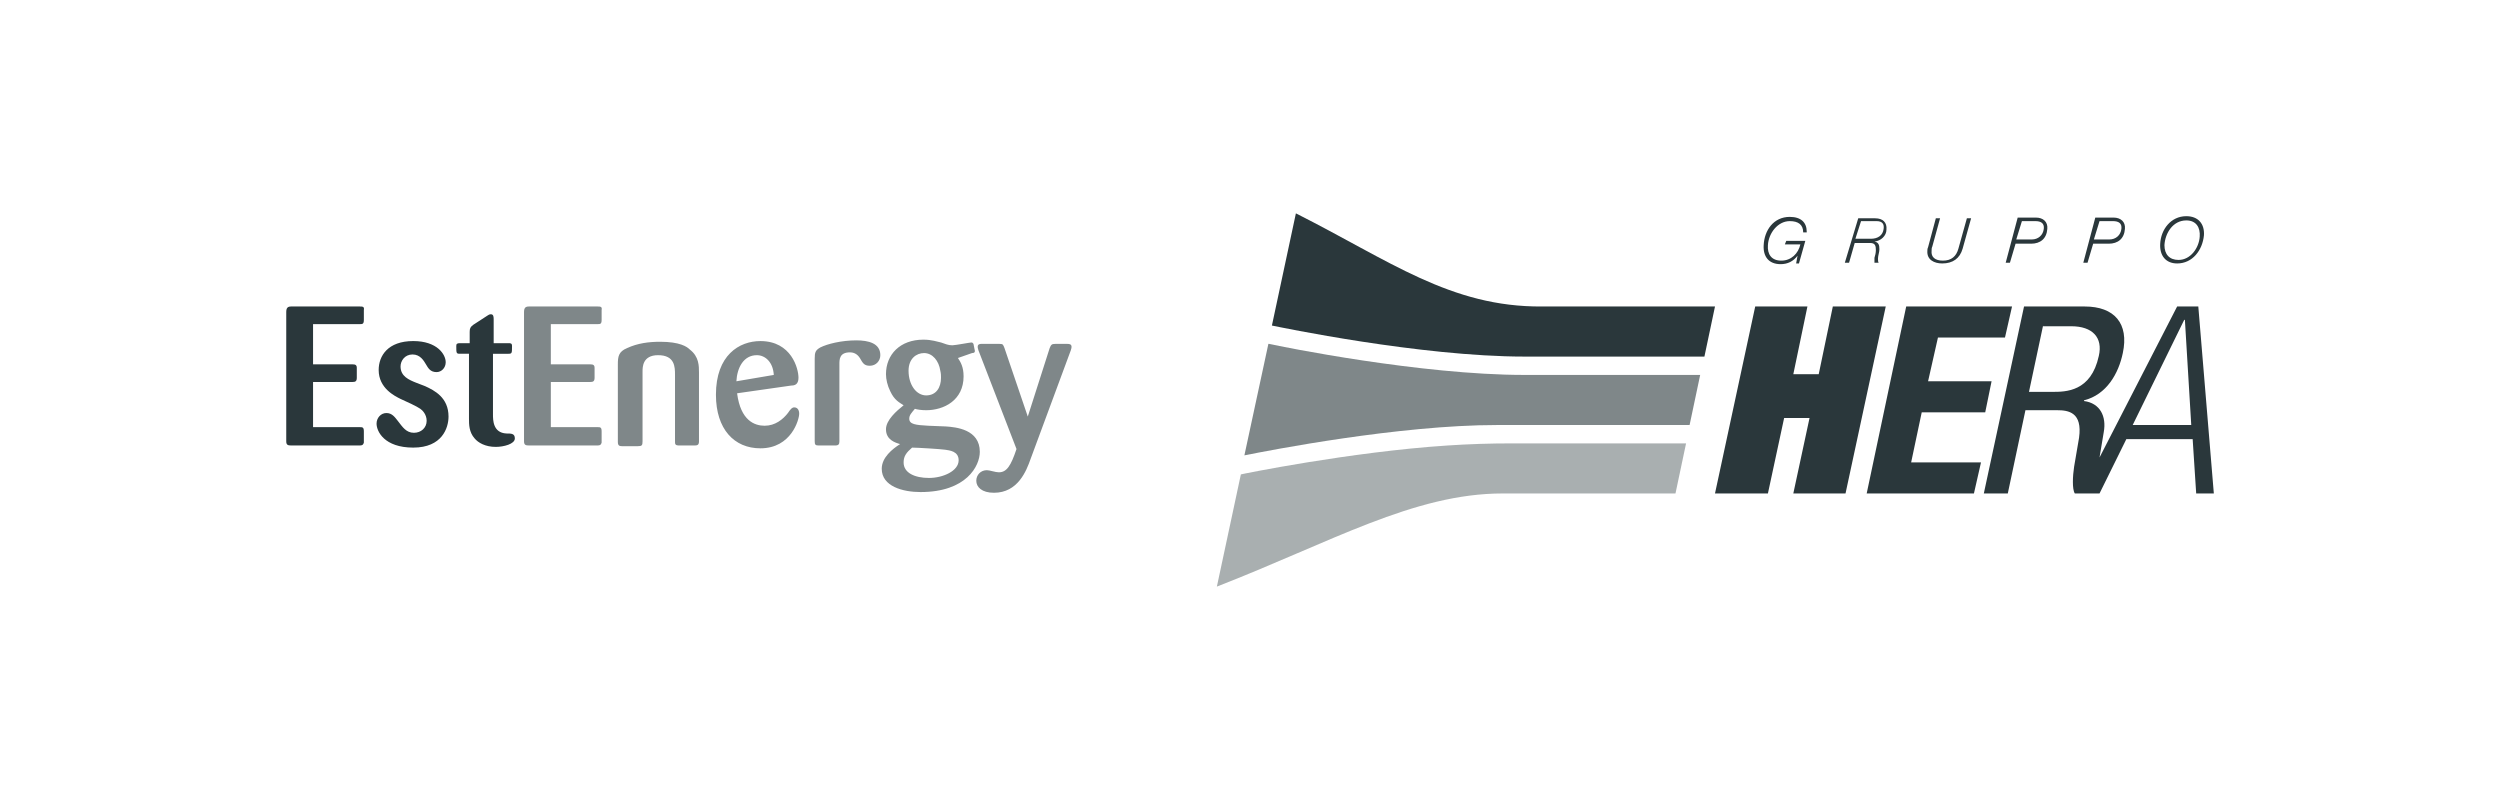 <?xml version="1.0" encoding="UTF-8"?>
<svg xmlns="http://www.w3.org/2000/svg" viewBox="0 0 354.33 113.39">
  <defs>
    <style>.d,.e,.f,.g,.h{fill:#2a373b;}.d,.f,.g{isolation:isolate;}.d,.g{opacity:.6;}.f{opacity:.4;}.f,.g,.h{fill-rule:evenodd;}.i{fill:none;}</style>
  </defs>
  <g id="a"></g>
  <g id="b">
    <g id="c">
      <g>
        <path class="e" d="M44.37,54.04v6.5h6.6c.4,0,.6,0,.6,.6v1.6c-.1,.3-.2,.4-.6,.4h-9.7c-.5,0-.7-.1-.7-.6v-18.3c0-.6,.2-.8,.7-.8h9.7c.4,0,.7,0,.6,.5v1.4c0,.6-.2,.6-.6,.6h-6.6v5.7h5.6c.4,0,.6,.1,.6,.5v1.4c0,.5-.2,.6-.6,.6h-5.6v-.1Zm15.9,.7c1.3,.6,3.3,1.6,3.3,4.3,0,1.6-.9,4.4-5,4.4s-5.2-2.3-5.2-3.4c0-.8,.6-1.5,1.4-1.5s1.2,.6,1.6,1.1c.7,.9,1.2,1.7,2.3,1.7,1,0,1.8-.7,1.8-1.7,0-.9-.6-1.5-.9-1.7-.4-.3-2.1-1.1-2.8-1.4-.8-.4-3.1-1.5-3.1-4.1,0-2,1.3-4.1,4.9-4.1,3.4,0,4.6,1.9,4.6,3,0,.8-.6,1.4-1.3,1.4-.9,0-1.2-.6-1.5-1.1s-.8-1.4-1.9-1.4-1.7,.9-1.7,1.7c0,1.4,1.2,1.9,2.2,2.3l1.3,.5h0Zm9.6-4.6v8.6c0,.8,0,2.6,1.9,2.7,.7,0,1.2,0,1.2,.7,0,.8-1.6,1.2-2.7,1.2-1.5,0-2.5-.6-3-1.2-.8-.9-.8-2-.8-2.8v-9.2h-1.3c-.5,0-.5-.1-.5-1.1,0-.3,.1-.4,.5-.4h1.4v-1.6c0-.5,.1-.7,.5-1l2-1.3c.3-.2,.4-.2,.5-.2,.4,0,.4,.4,.4,.8v3.3h2.1c.3,0,.5,0,.5,.4,0,1,0,1.1-.5,1.1h-2.2Z"></path>
        <path class="d" d="M78.07,54.04v6.5h6.6c.4,0,.6,0,.6,.6v1.6c-.1,.3-.2,.4-.6,.4h-9.7c-.5,0-.7-.1-.7-.6v-18.3c0-.6,.2-.8,.7-.8h9.7c.4,0,.7,0,.6,.5v1.4c0,.6-.2,.6-.6,.6h-6.6v5.7h5.6c.4,0,.6,.1,.6,.5v1.4c0,.5-.2,.6-.6,.6h-5.6v-.1Zm21,8.5c0,.5-.2,.6-.6,.6h-2.2c-.6,0-.6-.2-.6-.6v-9.4c0-1.1,0-2.8-2.4-2.8-2.2,0-2.2,1.7-2.2,2.3v9.9c0,.6-.1,.7-.7,.7h-2.2c-.4,0-.6-.1-.6-.6v-11c0-1.1,.1-1.8,1.3-2.3,1.5-.7,3.1-.9,4.7-.9,2.8,0,3.8,.7,4.2,1.1,1.3,1,1.3,2.3,1.3,3.3v9.7h0Zm5.4-6.8c.5,3.9,2.5,4.6,3.9,4.6,1.5,0,2.6-.9,3.3-1.8,.4-.6,.6-.8,.9-.8,.4,0,.7,.3,.7,.9,0,.8-1.1,4.9-5.5,4.9-3.7,0-6.3-2.7-6.3-7.6,0-5.6,3.3-7.6,6.3-7.6,4.4,0,5.4,3.9,5.4,5.2,0,1-.6,1.1-1,1.1l-7.7,1.1h0Zm5.2-2.6c-.1-1.8-1.2-2.8-2.4-2.8-1.9,0-2.8,1.8-2.9,3.7l5.3-.9h0Zm9.3,9.4c0,.4-.1,.6-.6,.6h-2.3c-.5,0-.6-.1-.6-.6v-11.7c0-.9,.1-1.2,.8-1.6,1-.5,3-1,5.1-1,1.7,0,3.4,.4,3.4,2.1,0,.8-.6,1.5-1.5,1.5-.8,0-1-.4-1.4-1.1-.2-.3-.6-.8-1.4-.8-1.5,0-1.5,1-1.5,1.7v10.9h0Zm16.8-11.8c.4,.6,.8,1.3,.8,2.6,0,3.4-2.8,4.8-5.3,4.8-.7,0-1.3-.1-1.6-.2-.5,.6-.8,.9-.8,1.4,0,.8,.9,.9,2.7,1l2.5,.1c1.4,.1,4.8,.4,4.8,3.6,0,2-1.9,5.7-8.4,5.7-2.5,0-5.5-.8-5.5-3.3,0-1.6,1.5-2.8,2.6-3.5-.7-.2-2-.6-2-2.1,0-1.3,1.5-2.6,2.5-3.4-.6-.4-1.3-.7-1.9-2-.4-.8-.6-1.7-.6-2.4,0-2.8,2-4.9,5.3-4.9,1.2,0,2,.3,2.5,.4,.6,.2,1,.4,1.6,.4,.4,0,2.5-.4,2.7-.4s.2,.1,.3,.2c0,.1,.2,.9,.2,1,0,.2-.1,.3-.4,.3l-2,.7h0Zm-6.5,12.7c-.8,.7-1.2,1.2-1.2,2.1,0,1.5,1.6,2.2,3.6,2.2s4.2-1,4.2-2.5c0-1.3-1.3-1.4-1.9-1.5-.7-.1-4-.3-4.7-.3h0Zm1.7-13.4c-1.1,0-2.2,.8-2.2,2.5,0,2,1.1,3.5,2.5,3.5s2.1-1.1,2.1-2.5c0-.3,0-.6-.1-1-.2-1.4-1.1-2.5-2.3-2.5m15.1,15c-.6,1.7-1.8,4.8-5.2,4.8-1.7,0-2.5-.8-2.5-1.7,0-.8,.6-1.5,1.5-1.5,.4,0,1.2,.3,1.7,.3,1.1,0,1.7-.9,2.5-3.3l-5.4-14c-.1-.3-.1-.4-.1-.5,0-.4,.4-.4,.5-.4h2.6c.5,0,.5,.1,.7,.6l3.3,9.7,3.1-9.7c.2-.5,.3-.6,.8-.6h1.7c.2,0,.6,0,.6,.4,0,.1,0,.2-.1,.5l-5.7,15.4h0Z"></path>
      </g>
      <g>
        <path class="h" d="M243.07,43.44l-1.5,7.1h-25.5c-14.8,0-34.8-4.2-35.8-4.4l3.4-15.9c13.3,6.7,21.9,13.3,34.9,13.2h24.5Z"></path>
        <path class="g" d="M179.77,48.74h.1c1.8,.4,21.5,4.4,36.2,4.4h24.9l-1.5,7.1h-27.3c-13.9,0-32.3,3.6-35.8,4.3l3.4-15.8Z"></path>
        <path class="f" d="M205.17,63.14c3-.2,6-.3,9.2-.3h24.6l-1.5,7.1h-24.5c-12.6,0-24.3,6.9-40.5,13.2l3.4-15.9c-.1,0,15.5-3.2,29.3-4.1Z"></path>
        <path class="e" d="M302.27,60.24h8.3l-.9-14.9h-.1l-7.3,14.9Zm-21.1,9.7l5.7-26.5h8.6c4.2,0,6.3,2.4,5.4,6.6-.6,2.9-2.3,5.9-5.5,6.7v.1c2.3,.3,3.2,2.2,2.8,4.4l-.6,3.6,11-21.4h3l2.2,26.5h-2.5l-.5-7.7h-9.4l-3.8,7.7h-3.5c-.4-.6-.3-2.5-.1-3.8l.7-4.1c.5-3.6-1.5-3.9-3.1-3.9h-4.5l-2.5,11.8h-3.4Zm8.4-23.8l-2,9.4h3.3c1.9,0,5.5,0,6.6-5.1,.6-2.6-.9-4.2-3.9-4.2h-4v-.1Z"></path>
        <polygon class="h" points="270.17 43.44 264.57 69.94 279.77 69.94 280.77 65.54 270.87 65.54 272.37 58.44 281.37 58.44 282.27 54.04 273.27 54.04 274.67 47.84 284.17 47.84 285.17 43.44 270.17 43.44"></polygon>
        <polygon class="h" points="257.77 53.04 254.17 53.04 256.17 43.44 248.77 43.44 243.07 69.94 250.57 69.94 252.87 59.24 256.47 59.24 254.17 69.94 261.57 69.94 267.27 43.44 259.77 43.44 257.77 53.04"></polygon>
        <g>
          <path class="h" d="M256.07,32.84c0-1.3-.8-2.1-2.4-2.1-2.3,0-3.6,1.9-3.7,4-.1,1.6,.7,2.7,2.4,2.7,1,0,1.8-.4,2.4-1.2h0l-.2,1.1h.4l.9-3.2h-2.7l-.2,.5h2.2c-.3,1.3-1.3,2.3-2.7,2.3s-2-.9-1.9-2.2c.1-1.7,1.4-3.4,3.1-3.4,1.2,0,1.9,.5,1.9,1.6h.5v-.1Z"></path>
          <path class="h" d="M261.47,37.24h.6l.8-2.8h2.2c.7,0,.8,.4,.8,1,0,.4-.1,.8-.2,1.1v.7h.6c-.1-.1-.1-.4-.1-.6,0-.4,.2-.9,.2-1.3,0-.6-.1-1-.7-1.1h0c.9-.1,1.7-.8,1.7-1.7,.1-1-.5-1.6-1.6-1.6h-2.4l-1.9,6.3Zm2.3-5.9h2.2c.8,0,1.1,.4,1,1.1-.1,.9-.8,1.4-1.8,1.4h-2.2l.8-2.5Z"></path>
          <path class="h" d="M273.27,35.04c-.1,.2-.1,.4-.1,.5-.1,1.3,1,1.8,2.1,1.8,1.5,0,2.5-.7,2.9-2.1l1.2-4.3h-.6l-1.2,4.3c-.3,1.1-1,1.7-2.2,1.7-1.1,0-1.7-.5-1.6-1.4,0-.2,0-.4,.1-.6l1.1-4h-.6l-1.1,4.1Z"></path>
          <path class="h" d="M284.27,37.24h.6l.8-2.7h2.2c1.3,0,2.2-.7,2.3-2.1,.1-1-.6-1.6-1.6-1.6h-2.6l-1.7,6.4Zm2.3-5.9h1.9c.8,0,1.3,.3,1.2,1.1-.1,.9-.8,1.5-1.7,1.5h-2.2l.8-2.6Z"></path>
          <path class="h" d="M295.27,37.24h.6l.8-2.7h2.2c1.3,0,2.2-.7,2.3-2.1,.1-1-.6-1.6-1.6-1.6h-2.6l-1.7,6.4Zm2.3-5.9h1.9c.8,0,1.3,.3,1.2,1.1-.1,.9-.8,1.5-1.7,1.5h-2.2l.8-2.6Z"></path>
          <path class="h" d="M311.77,33.54c-.1,1.6-1.3,3.3-3,3.3-1.3,0-2-.8-2-2.1,.1-1.7,1.2-3.5,3.1-3.5,1.4,0,2,1,1.9,2.3Zm-3.2,3.8c2.2,0,3.6-1.9,3.8-4,.1-1.6-.8-2.7-2.5-2.7-2.2,0-3.6,1.9-3.7,3.9-.1,1.7,.8,2.8,2.4,2.8Z"></path>
        </g>
      </g>
      <rect class="i" width="354.33" height="113.39"></rect>
    </g>
  </g>
</svg>
